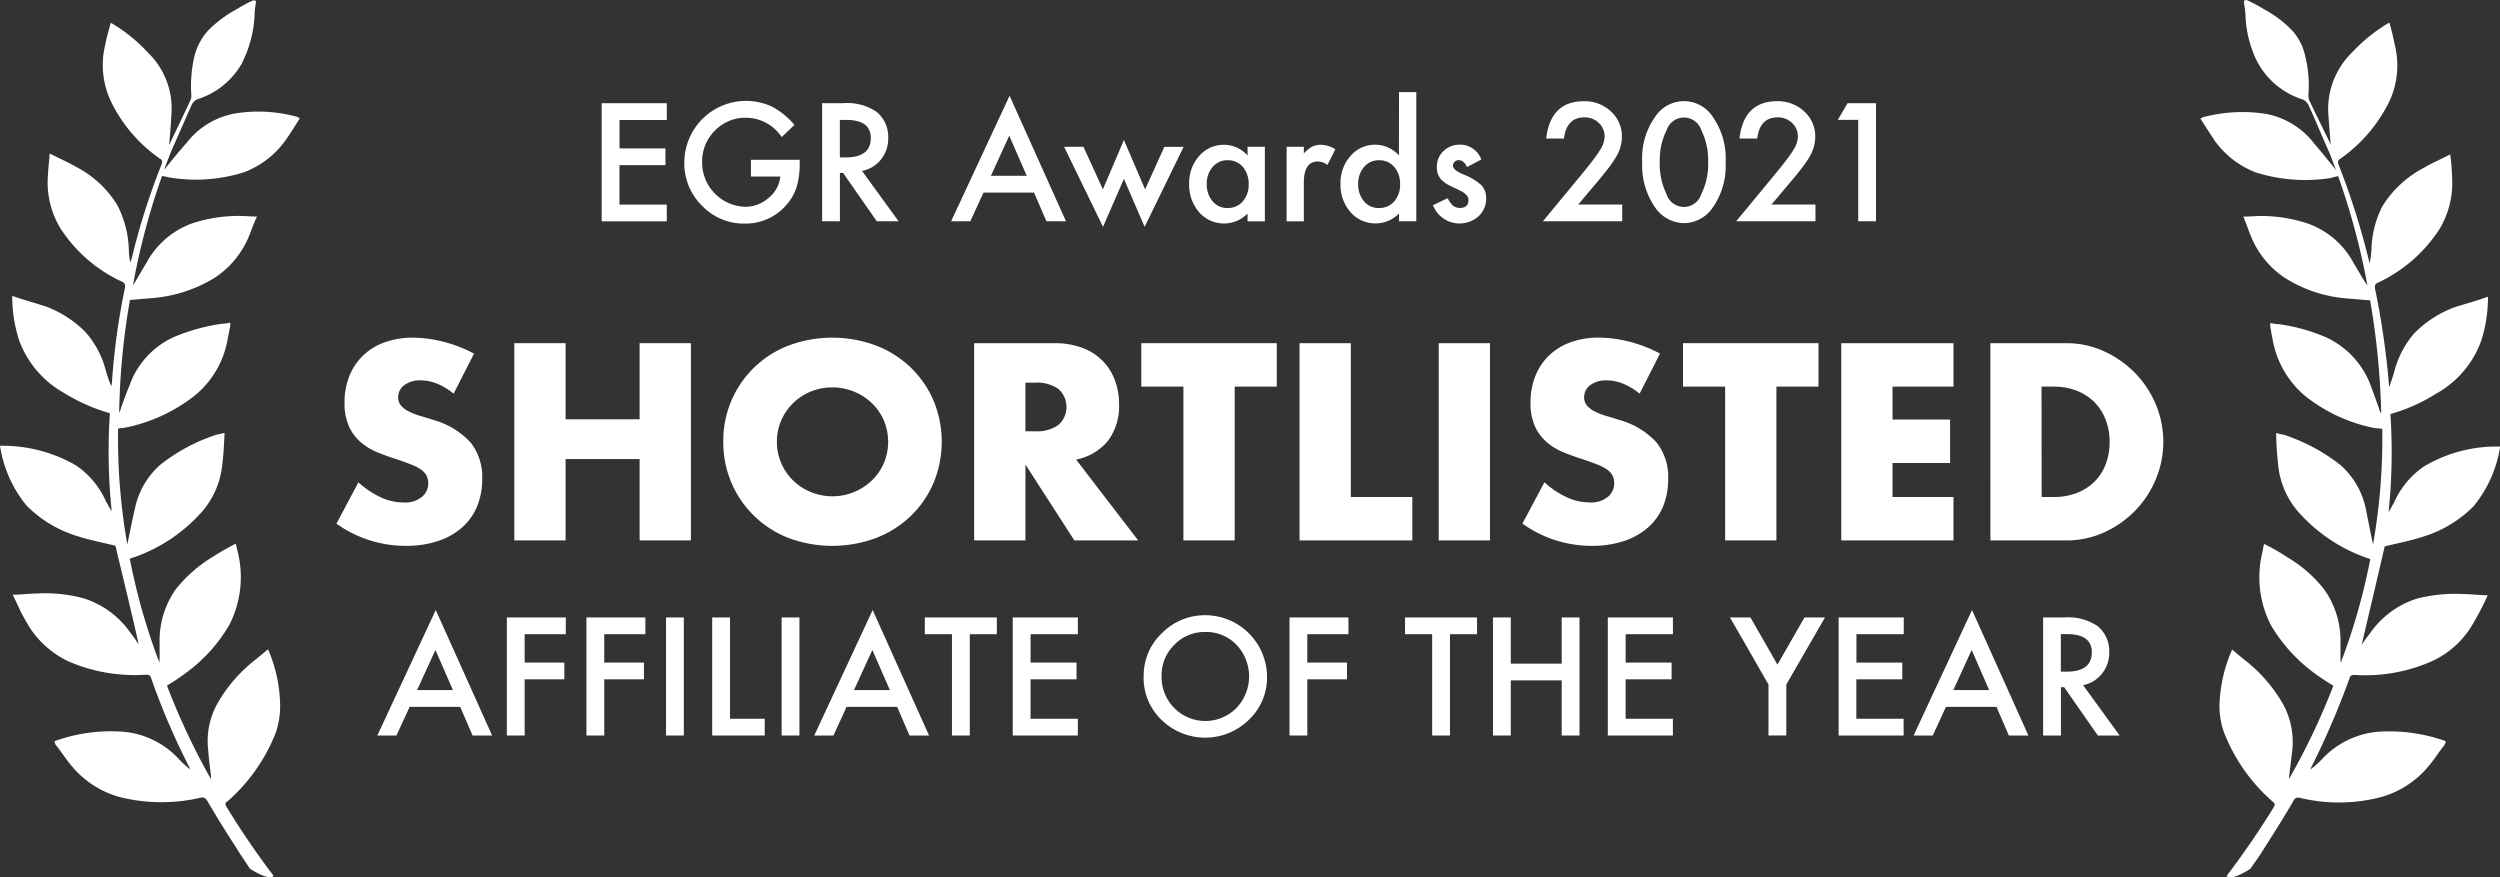 <svg xmlns="http://www.w3.org/2000/svg" xmlns:xlink="http://www.w3.org/1999/xlink" width="137.466" height="48.245" viewBox="0 0 137.466 48.245">
  <rect x="0" y="0" width="137.466" height="48.245" fill="#333333" stroke="none"/>
  <defs>
    <clipPath id="clip-path">
      <rect id="Rettangolo_903" data-name="Rettangolo 903" width="137.466" height="48.245" transform="translate(0 0)" fill="none"/>
    </clipPath>
  </defs>
  <g id="Raggruppa_1874" data-name="Raggruppa 1874" transform="translate(0 0)">
    <g id="Raggruppa_1873" data-name="Raggruppa 1873" clip-path="url(#clip-path)">
      <path id="Tracciato_7317" data-name="Tracciato 7317" d="M13.324,3.44a4.277,4.277,0,0,1-2.487,2.022.749.749,0,0,0-.284.269c-.372.843-.762,1.736-1.135,2.578-.135.338-.255.64-.39,1.028.44-.556.828-1.028,1.234-1.482a4.314,4.314,0,0,1,2.673-1.617,7.975,7.975,0,0,1,3.449.2c.017.034.05.034.1.069-.271.425-.524.851-.812,1.245a4.96,4.96,0,0,1-2.25,1.718A8.79,8.79,0,0,1,9.3,9.755c-.134-.034-.254-.051-.388-.083a38.2,38.2,0,0,0-1.6,6.014c.254-.387.489-.826.728-1.212A4.645,4.645,0,0,1,10.516,12.3a8.066,8.066,0,0,1,2.668-.426c.305,0,.593.033.947.033-.186.387-.3.742-.44,1.079a5.017,5.017,0,0,1-1.861,2.271,7.709,7.709,0,0,1-3.468,1.135c-.388.034-.811.068-1.217.1a39.859,39.859,0,0,0-.593,6.216.976.976,0,0,0,.1-.271c.135-.388.284-.791.457-1.212a4.618,4.618,0,0,1,2.469-2.7,10.659,10.659,0,0,1,2.61-.721,2.366,2.366,0,0,0,.474-.068v.2c-.051.186-.083.426-.135.657a5.135,5.135,0,0,1-1.809,3.15A9.025,9.025,0,0,1,6.952,23.5c-.152.034-.284.034-.457.067A33.3,33.3,0,0,0,7,29.931c.151-.689.271-1.348.425-2a4.391,4.391,0,0,1,1.388-2.375A9.963,9.963,0,0,1,11.909,23.9c.149-.027.3-.06.44-.1-.032.607-.051,1.135-.119,1.651a4.64,4.64,0,0,1-1.021,2.566,8.906,8.906,0,0,1-3.9,2.647.446.446,0,0,0-.169.068,34.3,34.3,0,0,0,1.623,5.693c.033-.337,0-.657.017-.993a4.86,4.86,0,0,1,.9-3.048,7.692,7.692,0,0,1,2.015-1.764,14.288,14.288,0,0,1,1.268-.723c.05.186.085.353.119.489a5.768,5.768,0,0,1-.471,3.973,8.658,8.658,0,0,1-2.348,2.613,12.088,12.088,0,0,1-1.083.725,38.513,38.513,0,0,0,2.412,5.132,1.043,1.043,0,0,0,0-.237c-.051-.471-.119-.959-.151-1.418a4.214,4.214,0,0,1,.489-2.442,8.149,8.149,0,0,1,1.928-2.309c.284-.235.568-.454.88-.723A8.014,8.014,0,0,1,15.4,38.63a4.611,4.611,0,0,1-.235,1.652A9.715,9.715,0,0,1,12.5,44.071c-.142.084-.119.152-.05.284a44.357,44.357,0,0,0,2.592,3.8s-.151.336-1.3-.387c-.256-.4-.525-.777-.779-1.2-.541-.825-1.049-1.65-1.54-2.491-.119-.2-.221-.27-.456-.2a9.449,9.449,0,0,1-4.448-.067,5.256,5.256,0,0,1-2.6-1.718c-.3-.353-.568-.792-.859-1.135-.032-.068-.032-.1-.066-.169.034-.034.068-.068.1-.068a9.169,9.169,0,0,1,3.636-.488,4.7,4.7,0,0,1,3.113,1.515,4.805,4.805,0,0,0,.61.557.979.979,0,0,0-.085-.2,38.828,38.828,0,0,1-2.054-4.806c-.05-.169-.135-.2-.3-.2a9.1,9.1,0,0,1-4.256-.735,5.18,5.18,0,0,1-2.334-2.211c-.271-.44-.457-.925-.728-1.45.489,0,.929-.068,1.37-.068A8.042,8.042,0,0,1,4.6,32.9,4.941,4.941,0,0,1,7.2,34.835c.151.186.283.387.425.59-.406-1.82-.851-3.621-1.277-5.417-.675-.169-1.387-.3-2.08-.524a6.662,6.662,0,0,1-2.813-1.69A6.806,6.806,0,0,1,0,24.511H.034A8.084,8.084,0,0,1,4.178,25.59a4.709,4.709,0,0,1,1.659,2c.1.169.186.337.305.522a31.929,31.929,0,0,1-.1-5.391,9.962,9.962,0,0,1-2.52-1.113,5.481,5.481,0,0,1-2.472-2.9,7.739,7.739,0,0,1-.372-2.138,1.928,1.928,0,0,1,0-.3c.66.236,1.252.387,1.862.59A6,6,0,0,1,4.72,18.281,5.1,5.1,0,0,1,5.784,20.25a7.7,7.7,0,0,0,.338.994c.017-.1.017-.134.034-.236a37.891,37.891,0,0,1,.709-5.153c.034-.169.017-.3-.168-.37a8.054,8.054,0,0,1-3.355-2.9A4.862,4.862,0,0,1,2.633,9.67c.017-.4.07-.759.1-1.229.525.27,1,.471,1.432.725a5.716,5.716,0,0,1,2.3,2.139,5.736,5.736,0,0,1,.618,2.376,3.714,3.714,0,0,0,.084.758.912.912,0,0,1,.07-.2A37.312,37.312,0,0,1,8.875,9.066c.068-.169.068-.27-.1-.354A8.161,8.161,0,0,1,6.086,5.546,4.68,4.68,0,0,1,5.8,2.409c.066-.388.186-.758.283-1.136L6.1,1.255A8.646,8.646,0,0,1,8.13,2.889,4.27,4.27,0,0,1,9.422,6.342C9.4,6.848,9.355,7.369,9.3,7.959a.382.382,0,0,0,.085-.169c.372-.758.728-1.515,1.1-2.307a.637.637,0,0,0,.032-.3,7.222,7.222,0,0,1,.169-2.073,3.326,3.326,0,0,1,.745-1.419A6.673,6.673,0,0,1,13.009.509a7.155,7.155,0,0,1,.927-.494c.051,0,.083.034.141.034C14.055.3,14,.537,14,.79a6.538,6.538,0,0,1-.68,2.65" fill="#fff"/>
      <path id="Tracciato_7318" data-name="Tracciato 7318" d="M124.154,3.455a4.272,4.272,0,0,0,2.486,2.022.764.764,0,0,1,.284.269c.388.852.76,1.753,1.135,2.595.142.321.237.623.388,1.011-.439-.556-.828-1.028-1.217-1.483a4.347,4.347,0,0,0-2.686-1.616,8.453,8.453,0,0,0-3.435.2c-.034.034-.049.034-.119.069.284.425.541.851.812,1.245a4.96,4.96,0,0,0,2.25,1.718,9.031,9.031,0,0,0,4.124.3,3.529,3.529,0,0,1,.389-.1,38.708,38.708,0,0,1,1.611,6.013c-.273-.387-.508-.825-.745-1.211a4.6,4.6,0,0,0-2.475-2.173,8,8,0,0,0-2.656-.437c-.284,0-.593.033-.948.033.169.4.284.758.426,1.1a5.031,5.031,0,0,0,1.862,2.271,7.492,7.492,0,0,0,3.467,1.135l1.218.1a42.077,42.077,0,0,1,.61,6.216.662.662,0,0,1-.12-.271c-.141-.388-.283-.792-.439-1.212a4.734,4.734,0,0,0-2.469-2.7,9.96,9.96,0,0,0-2.6-.723,2.43,2.43,0,0,1-.473-.068v.2c.034.186.067.426.12.657a5.243,5.243,0,0,0,1.809,3.167,8.9,8.9,0,0,0,3.789,1.753c.142.017.271.017.44.049a33.275,33.275,0,0,1-.508,6.349c-.152-.689-.271-1.347-.406-2a4.394,4.394,0,0,0-1.4-2.374,10.149,10.149,0,0,0-3.094-1.652,3.873,3.873,0,0,1-.426-.1q.01.827.1,1.65a4.643,4.643,0,0,0,1.013,2.566,8.99,8.99,0,0,0,3.892,2.662.43.43,0,0,1,.169.068,34.3,34.3,0,0,1-1.623,5.693c-.033-.337,0-.657-.017-.993a4.866,4.866,0,0,0-.9-3.05,7.234,7.234,0,0,0-2.03-1.767,10.014,10.014,0,0,0-1.269-.725c-.049.185-.066.353-.1.488a5.76,5.76,0,0,0,.474,3.972,8.87,8.87,0,0,0,2.351,2.612c.355.27.709.489,1.083.725a37.257,37.257,0,0,1-2.434,5.121.973.973,0,0,1,.017-.235c.053-.454.119-.96.169-1.419a4.372,4.372,0,0,0-.506-2.442,8.357,8.357,0,0,0-1.93-2.293c-.284-.22-.568-.455-.878-.725a8.113,8.113,0,0,0-.693,2.931,4.249,4.249,0,0,0,.254,1.65,9.726,9.726,0,0,0,2.675,3.79c.135.1.119.169.051.3-.8,1.3-1.659,2.544-2.588,3.774,0,0,.169.336,1.3-.387.271-.388.541-.76.795-1.18.525-.825,1.05-1.651,1.539-2.491.1-.22.2-.284.44-.22a9.108,9.108,0,0,0,4.465-.068,5.209,5.209,0,0,0,2.588-1.718c.305-.354.568-.792.852-1.135a.705.705,0,0,1,.085-.169c-.051-.033-.085-.067-.1-.067a9.229,9.229,0,0,0-3.637-.489,4.77,4.77,0,0,0-3.094,1.515,4.928,4.928,0,0,1-.626.556,1.026,1.026,0,0,1,.085-.2,44.647,44.647,0,0,0,2.056-4.795c.051-.169.119-.2.284-.2a9.058,9.058,0,0,0,4.256-.757,5.011,5.011,0,0,0,2.336-2.206,14.051,14.051,0,0,0,.728-1.419c-.49,0-.931-.066-1.371-.066a8.464,8.464,0,0,0-2.521.252,4.935,4.935,0,0,0-2.6,1.937,6.892,6.892,0,0,0-.44.607c.426-1.8.852-3.621,1.269-5.417.675-.169,1.4-.3,2.08-.524a6.671,6.671,0,0,0,2.808-1.684,6.818,6.818,0,0,0,1.46-3.28h-.035a7.79,7.79,0,0,0-4.127,1.077,4.642,4.642,0,0,0-1.673,2.005c-.1.169-.186.336-.3.522a31.94,31.94,0,0,0,.1-5.392,9.58,9.58,0,0,0,2.5-1.112,5.44,5.44,0,0,0,2.487-2.9,7.74,7.74,0,0,0,.372-2.139,1.917,1.917,0,0,0,0-.3c-.643.235-1.269.4-1.862.589a6.17,6.17,0,0,0-2.182,1.418,5.15,5.15,0,0,0-1.064,1.97,9.911,9.911,0,0,1-.322.993c0-.1-.017-.133-.017-.236A44.132,44.132,0,0,0,130.6,15.9c-.034-.169-.017-.3.186-.37a8.148,8.148,0,0,0,3.333-2.9,4.912,4.912,0,0,0,.709-2.932,10.673,10.673,0,0,0-.1-1.211c-.506.269-1,.471-1.419.725a5.9,5.9,0,0,0-2.317,2.141,5.484,5.484,0,0,0-.593,2.375,5.652,5.652,0,0,1-.1.756l-.051-.2a40.563,40.563,0,0,0-1.647-5.2c-.068-.169-.068-.27.085-.354a8.3,8.3,0,0,0,2.7-3.165,4.672,4.672,0,0,0,.283-3.143c-.066-.387-.168-.742-.269-1.135l-.038-.035a8.99,8.99,0,0,0-2.031,1.633,4.338,4.338,0,0,0-1.3,3.453c.033.49.085,1.027.119,1.616a.682.682,0,0,1-.066-.169c-.372-.756-.747-1.515-1.117-2.291a.917.917,0,0,1-.034-.3,6.621,6.621,0,0,0-.169-2.071,3.083,3.083,0,0,0-.728-1.449A6.29,6.29,0,0,0,124.453.488,6.949,6.949,0,0,0,123.525,0c-.049,0-.085.033-.141.033.017.252.069.488.085.74a6.243,6.243,0,0,0,.678,2.682" fill="#fff"/>
      <path id="Tracciato_7319" data-name="Tracciato 7319" d="M24.943,21.646a3.492,3.492,0,0,0-.92-.554,2.465,2.465,0,0,0-.892-.179,1.456,1.456,0,0,0-.892.258.809.809,0,0,0-.345.677.674.674,0,0,0,.173.475,1.511,1.511,0,0,0,.453.323,3.875,3.875,0,0,0,.633.237c.234.068.467.139.7.216a4.351,4.351,0,0,1,2.021,1.23,3.036,3.036,0,0,1,.64,2.006,3.9,3.9,0,0,1-.28,1.51A3.155,3.155,0,0,1,25.411,29a3.773,3.773,0,0,1-1.323.748,5.526,5.526,0,0,1-1.777.266A6.526,6.526,0,0,1,18.5,28.794l1.208-2.272a4.918,4.918,0,0,0,1.252.835,3,3,0,0,0,1.222.272,1.462,1.462,0,0,0,1.029-.316.965.965,0,0,0,.337-.719.986.986,0,0,0-.086-.425.935.935,0,0,0-.288-.33,2.35,2.35,0,0,0-.525-.281q-.324-.129-.784-.287-.546-.172-1.071-.381a3.4,3.4,0,0,1-.935-.554,2.572,2.572,0,0,1-.662-.871,3.07,3.07,0,0,1-.251-1.33,3.835,3.835,0,0,1,.266-1.46,3.244,3.244,0,0,1,.748-1.122,3.32,3.32,0,0,1,1.179-.725,4.452,4.452,0,0,1,1.561-.26,6.81,6.81,0,0,1,1.682.224,7.377,7.377,0,0,1,1.683.654Z" fill="#fff"/>
      <path id="Tracciato_7320" data-name="Tracciato 7320" d="M31.1,23.056h4.07V18.87h2.82V29.715h-2.82V25.242H31.1v4.473H28.28V18.87H31.1Z" fill="#fff"/>
      <path id="Tracciato_7321" data-name="Tracciato 7321" d="M39.772,24.292a5.584,5.584,0,0,1,3.574-5.285,6.875,6.875,0,0,1,4.84,0,5.707,5.707,0,0,1,1.906,1.215,5.578,5.578,0,0,1,1.244,1.819,5.9,5.9,0,0,1,0,4.5,5.583,5.583,0,0,1-1.244,1.82,5.707,5.707,0,0,1-1.906,1.215,6.89,6.89,0,0,1-4.84,0,5.61,5.61,0,0,1-3.574-5.286m2.948,0a2.888,2.888,0,0,0,.245,1.194A2.982,2.982,0,0,0,44.6,27.062a3.136,3.136,0,0,0,3.323-.626,2.994,2.994,0,0,0,.669-.95,3.041,3.041,0,0,0,0-2.387,2.994,2.994,0,0,0-.669-.95,3.169,3.169,0,0,0-3.323-.626A2.982,2.982,0,0,0,42.965,23.1a2.887,2.887,0,0,0-.245,1.193" fill="#fff"/>
      <path id="Tracciato_7322" data-name="Tracciato 7322" d="M62.584,29.715h-3.51l-2.689-4.171v4.171H53.566V18.87h4.386a4.311,4.311,0,0,1,1.582.266,2.977,2.977,0,0,1,1.777,1.791,3.719,3.719,0,0,1,.222,1.294,3.188,3.188,0,0,1-.6,2.007,3.013,3.013,0,0,1-1.762,1.043Zm-6.2-6h.532a2.056,2.056,0,0,0,1.28-.345,1.327,1.327,0,0,0,0-1.985,2.056,2.056,0,0,0-1.28-.345h-.532Z" fill="#fff"/>
      <path id="Tracciato_7323" data-name="Tracciato 7323" d="M67.891,21.258v8.457H65.072V21.258H62.756V18.87h7.45v2.388Z" fill="#fff"/>
      <path id="Tracciato_7324" data-name="Tracciato 7324" d="M74.278,18.871v8.457h3.38v2.388h-6.2V18.871Z" fill="#fff"/>
      <rect id="Rettangolo_900" data-name="Rettangolo 900" width="2.819" height="10.845" transform="translate(79.11 18.871)" fill="#fff"/>
      <path id="Tracciato_7325" data-name="Tracciato 7325" d="M90.156,21.646a3.492,3.492,0,0,0-.92-.554,2.465,2.465,0,0,0-.892-.179,1.456,1.456,0,0,0-.892.258.809.809,0,0,0-.345.677.674.674,0,0,0,.173.475,1.511,1.511,0,0,0,.453.323,3.875,3.875,0,0,0,.633.237c.234.068.467.139.7.216a4.351,4.351,0,0,1,2.021,1.23,3.036,3.036,0,0,1,.64,2.006,3.9,3.9,0,0,1-.28,1.51A3.155,3.155,0,0,1,90.624,29a3.773,3.773,0,0,1-1.323.748,5.526,5.526,0,0,1-1.777.266,6.526,6.526,0,0,1-3.811-1.223l1.208-2.272a4.918,4.918,0,0,0,1.252.835,3,3,0,0,0,1.222.272,1.462,1.462,0,0,0,1.029-.316.965.965,0,0,0,.337-.719.986.986,0,0,0-.086-.425.935.935,0,0,0-.288-.33,2.35,2.35,0,0,0-.525-.281q-.324-.129-.784-.287-.546-.172-1.071-.381a3.4,3.4,0,0,1-.935-.554,2.572,2.572,0,0,1-.662-.871,3.07,3.07,0,0,1-.251-1.33,3.835,3.835,0,0,1,.266-1.46,3.244,3.244,0,0,1,.748-1.122,3.32,3.32,0,0,1,1.179-.725,4.452,4.452,0,0,1,1.561-.26,6.81,6.81,0,0,1,1.682.224,7.377,7.377,0,0,1,1.683.654Z" fill="#fff"/>
      <path id="Tracciato_7326" data-name="Tracciato 7326" d="M97.678,21.258v8.457H94.859V21.258H92.543V18.87h7.45v2.388Z" fill="#fff"/>
      <path id="Tracciato_7327" data-name="Tracciato 7327" d="M107.415,21.258h-3.351V23.07h3.164v2.387h-3.164v1.87h3.351v2.388h-6.17V18.87h6.17Z" fill="#fff"/>
      <path id="Tracciato_7328" data-name="Tracciato 7328" d="M109.444,18.871h4.171a4.922,4.922,0,0,1,2.078.445,5.693,5.693,0,0,1,1.7,1.187,5.526,5.526,0,0,1,1.144,1.726,5.335,5.335,0,0,1,.007,4.114,5.478,5.478,0,0,1-1.136,1.733,5.574,5.574,0,0,1-1.7,1.193,4.939,4.939,0,0,1-2.092.447h-4.171Zm2.819,8.457h.646a3.494,3.494,0,0,0,1.31-.23,2.819,2.819,0,0,0,.971-.633,2.7,2.7,0,0,0,.6-.956A3.4,3.4,0,0,0,116,24.293a3.335,3.335,0,0,0-.216-1.208,2.77,2.77,0,0,0-.611-.964,2.81,2.81,0,0,0-.971-.633,3.467,3.467,0,0,0-1.3-.229h-.646Z" fill="#fff"/>
      <path id="Tracciato_7329" data-name="Tracciato 7329" d="M25.305,38.867H22.526L21.8,40.443H20.748l3.212-6.9,3.1,6.9H25.986Zm-.4-.921-.963-2.207-1.009,2.207Z" fill="#fff"/>
      <path id="Tracciato_7330" data-name="Tracciato 7330" d="M31.111,34.873H28.849v1.56h2.182v.92H28.849v3.09H27.87V33.952h3.241Z" fill="#fff"/>
      <path id="Tracciato_7331" data-name="Tracciato 7331" d="M35.487,34.873H33.225v1.56h2.182v.92H33.225v3.09h-.979V33.952h3.241Z" fill="#fff"/>
      <rect id="Rettangolo_901" data-name="Rettangolo 901" width="0.979" height="6.491" transform="translate(36.622 33.952)" fill="#fff"/>
      <path id="Tracciato_7332" data-name="Tracciato 7332" d="M40.141,33.952v5.57h1.908v.921H39.162V33.952Z" fill="#fff"/>
      <rect id="Rettangolo_902" data-name="Rettangolo 902" width="0.979" height="6.491" transform="translate(42.979 33.952)" fill="#fff"/>
      <path id="Tracciato_7333" data-name="Tracciato 7333" d="M49.33,38.867H46.551l-.723,1.576H44.773l3.212-6.9,3.1,6.9H50.011Zm-.4-.921-.963-2.207-1.009,2.207Z" fill="#fff"/>
      <path id="Tracciato_7334" data-name="Tracciato 7334" d="M53.325,34.873v5.57h-.98v-5.57H50.852v-.921h3.96v.921Z" fill="#fff"/>
      <path id="Tracciato_7335" data-name="Tracciato 7335" d="M59.268,34.873h-2.6v1.56h2.527v.92H56.666v2.169h2.6v.921H55.687V33.952h3.581Z" fill="#fff"/>
      <path id="Tracciato_7336" data-name="Tracciato 7336" d="M62.888,37.168a3.176,3.176,0,0,1,1.005-2.354,3.306,3.306,0,0,1,2.4-.985,3.4,3.4,0,0,1,3.376,3.376,3.192,3.192,0,0,1-1,2.376,3.429,3.429,0,0,1-4.684.109,3.191,3.191,0,0,1-1.1-2.522m.988.012a2.405,2.405,0,0,0,4.107,1.758,2.518,2.518,0,0,0,.008-3.482,2.291,2.291,0,0,0-1.707-.706,2.317,2.317,0,0,0-1.711.706,2.344,2.344,0,0,0-.7,1.724" fill="#fff"/>
      <path id="Tracciato_7337" data-name="Tracciato 7337" d="M74.146,34.873H71.884v1.56h2.182v.92H71.884v3.09h-.979V33.952h3.241Z" fill="#fff"/>
      <path id="Tracciato_7338" data-name="Tracciato 7338" d="M79.729,34.873v5.57H78.75v-5.57H77.257v-.921h3.96v.921Z" fill="#fff"/>
      <path id="Tracciato_7339" data-name="Tracciato 7339" d="M83.072,36.491h2.8V33.952h.979v6.491h-.979V37.412h-2.8v3.031h-.979V33.952h.979Z" fill="#fff"/>
      <path id="Tracciato_7340" data-name="Tracciato 7340" d="M91.988,34.873h-2.6v1.56h2.527v.92H89.386v2.169h2.6v.921H88.407V33.952h3.581Z" fill="#fff"/>
      <path id="Tracciato_7341" data-name="Tracciato 7341" d="M97.243,37.639l-2.118-3.688h1.126l1.484,2.594,1.488-2.594h1.127l-2.128,3.688v2.8h-.979Z" fill="#fff"/>
      <path id="Tracciato_7342" data-name="Tracciato 7342" d="M104.679,34.873h-2.6v1.56H104.6v.92h-2.527v2.169h2.6v.921H101.1V33.952h3.581Z" fill="#fff"/>
      <path id="Tracciato_7343" data-name="Tracciato 7343" d="M109.778,38.867H107l-.724,1.576h-1.054l3.212-6.9,3.1,6.9H110.46Zm-.4-.921-.963-2.207-1.009,2.207Z" fill="#fff"/>
      <path id="Tracciato_7344" data-name="Tracciato 7344" d="M114.543,37.676l2.009,2.767h-1.2L113.5,37.786h-.177v2.657h-.979V33.952h1.147a2.866,2.866,0,0,1,1.858.483,1.776,1.776,0,0,1,.631,1.421,1.843,1.843,0,0,1-.4,1.185,1.76,1.76,0,0,1-1.042.635m-1.22-.744h.312q1.39,0,1.391-1.063,0-1-1.354-1h-.349Z" fill="#fff"/>
      <path id="Tracciato_7345" data-name="Tracciato 7345" d="M36.666,6.6h-2.6v1.56H36.59v.92H34.063v2.169h2.6v.921H33.084V5.674h3.581Z" fill="#fff"/>
      <path id="Tracciato_7346" data-name="Tracciato 7346" d="M41.291,8.786h2.681V9a4.425,4.425,0,0,1-.172,1.3,2.75,2.75,0,0,1-.567.975,2.939,2.939,0,0,1-2.3,1.018,3.161,3.161,0,0,1-2.333-.983,3.261,3.261,0,0,1-.972-2.372A3.394,3.394,0,0,1,42.442,5.86a4.1,4.1,0,0,1,1.24,1.009l-.7.668a2.371,2.371,0,0,0-1.947-1.064,2.325,2.325,0,0,0-1.727.711,2.374,2.374,0,0,0-.7,1.749,2.438,2.438,0,0,0,2.354,2.438,1.953,1.953,0,0,0,1.3-.487,1.734,1.734,0,0,0,.644-1.177H41.291Z" fill="#fff"/>
      <path id="Tracciato_7347" data-name="Tracciato 7347" d="M47.4,9.4l2.01,2.767h-1.2L46.36,9.509h-.176v2.657h-.979V5.675h1.147a2.869,2.869,0,0,1,1.858.483,1.778,1.778,0,0,1,.63,1.421,1.848,1.848,0,0,1-.394,1.185A1.762,1.762,0,0,1,47.4,9.4m-1.219-.744h.311q1.391,0,1.391-1.063,0-1-1.353-1h-.349Z" fill="#fff"/>
      <path id="Tracciato_7348" data-name="Tracciato 7348" d="M56.857,10.589H54.078l-.723,1.576H52.3l3.213-6.9,3.1,6.9H57.539Zm-.4-.921-.963-2.207L54.486,9.668Z" fill="#fff"/>
      <path id="Tracciato_7349" data-name="Tracciato 7349" d="M59.574,8.071l1.071,2.338L61.8,7.7l1.165,2.712,1.059-2.338h1.059l-2.144,4.4L61.8,9.837,60.65,12.472l-2.139-4.4Z" fill="#fff"/>
      <path id="Tracciato_7350" data-name="Tracciato 7350" d="M68.6,8.071h.95v4.1H68.6v-.429a1.815,1.815,0,0,1-2.661-.068,2.279,2.279,0,0,1-.55-1.563,2.213,2.213,0,0,1,.55-1.535,1.775,1.775,0,0,1,1.379-.613,1.742,1.742,0,0,1,1.282.588Zm-2.244,2.035a1.425,1.425,0,0,0,.314.958,1.034,1.034,0,0,0,.817.374,1.083,1.083,0,0,0,.848-.361,1.4,1.4,0,0,0,.325-.95,1.4,1.4,0,0,0-.325-.951,1.071,1.071,0,0,0-.84-.365,1.045,1.045,0,0,0-.816.37,1.362,1.362,0,0,0-.323.925" fill="#fff"/>
      <path id="Tracciato_7351" data-name="Tracciato 7351" d="M70.747,8.071h.946v.366a1.863,1.863,0,0,1,.462-.375,1.078,1.078,0,0,1,.489-.1,1.522,1.522,0,0,1,.781.244l-.432.865a.9.9,0,0,0-.526-.193q-.774,0-.774,1.169v2.123h-.946Z" fill="#fff"/>
      <path id="Tracciato_7352" data-name="Tracciato 7352" d="M76.927,5.065h.95v7.1h-.95v-.429a1.768,1.768,0,0,1-1.266.547,1.8,1.8,0,0,1-1.4-.615,2.28,2.28,0,0,1-.551-1.563,2.206,2.206,0,0,1,.551-1.53,1.769,1.769,0,0,1,2.661-.03Zm-2.245,5.041a1.425,1.425,0,0,0,.315.958,1.032,1.032,0,0,0,.816.374,1.084,1.084,0,0,0,.849-.361,1.4,1.4,0,0,0,.324-.95,1.4,1.4,0,0,0-.324-.951,1.071,1.071,0,0,0-.84-.365,1.043,1.043,0,0,0-.816.37,1.363,1.363,0,0,0-.324.925" fill="#fff"/>
      <path id="Tracciato_7353" data-name="Tracciato 7353" d="M81.451,8.769l-.782.416c-.123-.252-.276-.379-.458-.379a.314.314,0,0,0-.223.087.292.292,0,0,0-.093.221c0,.156.183.312.547.467a3.245,3.245,0,0,1,1.013.6,1.02,1.02,0,0,1,.261.736,1.292,1.292,0,0,1-.437.992,1.567,1.567,0,0,1-2.485-.626L79.6,10.9a1.835,1.835,0,0,0,.257.374.584.584,0,0,0,.411.159c.321,0,.48-.146.48-.437,0-.169-.123-.325-.37-.471l-.285-.139c-.1-.045-.193-.091-.29-.139a1.736,1.736,0,0,1-.581-.4.994.994,0,0,1-.214-.66,1.171,1.171,0,0,1,.365-.883,1.288,1.288,0,0,1,.908-.349,1.24,1.24,0,0,1,1.169.812" fill="#fff"/>
      <path id="Tracciato_7354" data-name="Tracciato 7354" d="M86.782,11.245H89.2v.921H84.84l2.253-2.729q.332-.406.557-.706a5.311,5.311,0,0,0,.342-.5,1.406,1.406,0,0,0,.24-.711,1.01,1.01,0,0,0-.319-.76,1.1,1.1,0,0,0-.791-.307q-.982,0-1.126,1.164H85.02q.237-2.051,2.073-2.052a2.1,2.1,0,0,1,1.488.564,1.832,1.832,0,0,1,.6,1.395A2.116,2.116,0,0,1,88.9,8.563a5.071,5.071,0,0,1-.419.628q-.274.365-.695.861Z" fill="#fff"/>
      <path id="Tracciato_7355" data-name="Tracciato 7355" d="M90.3,8.878A3.912,3.912,0,0,1,91.027,6.4a1.887,1.887,0,0,1,3.136,0,3.985,3.985,0,0,1,.723,2.518,3.979,3.979,0,0,1-.723,2.514,1.926,1.926,0,0,1-1.564.837,1.949,1.949,0,0,1-1.572-.837A4.053,4.053,0,0,1,90.3,8.878m.963,0a3.838,3.838,0,0,0,.374,1.8,1,1,0,0,0,1.908,0,3.672,3.672,0,0,0,.379-1.762,3.693,3.693,0,0,0-.379-1.765,1,1,0,0,0-1.9,0,3.585,3.585,0,0,0-.378,1.732" fill="#fff"/>
      <path id="Tracciato_7356" data-name="Tracciato 7356" d="M97.409,11.245h2.417v.921H95.467l2.254-2.729c.22-.271.407-.506.556-.706a5.164,5.164,0,0,0,.343-.5,1.4,1.4,0,0,0,.239-.711,1.01,1.01,0,0,0-.319-.76,1.1,1.1,0,0,0-.79-.307q-.984,0-1.127,1.164h-.976q.237-2.051,2.074-2.052a2.1,2.1,0,0,1,1.488.564,1.832,1.832,0,0,1,.605,1.395,2.118,2.118,0,0,1-.282,1.039,5.048,5.048,0,0,1-.418.628q-.276.365-.7.861Z" fill="#fff"/>
      <path id="Tracciato_7357" data-name="Tracciato 7357" d="M102.176,6.591h-1.122l.538-.917h1.563v6.491h-.979Z" fill="#fff"/>
    </g>
  </g>
</svg>
